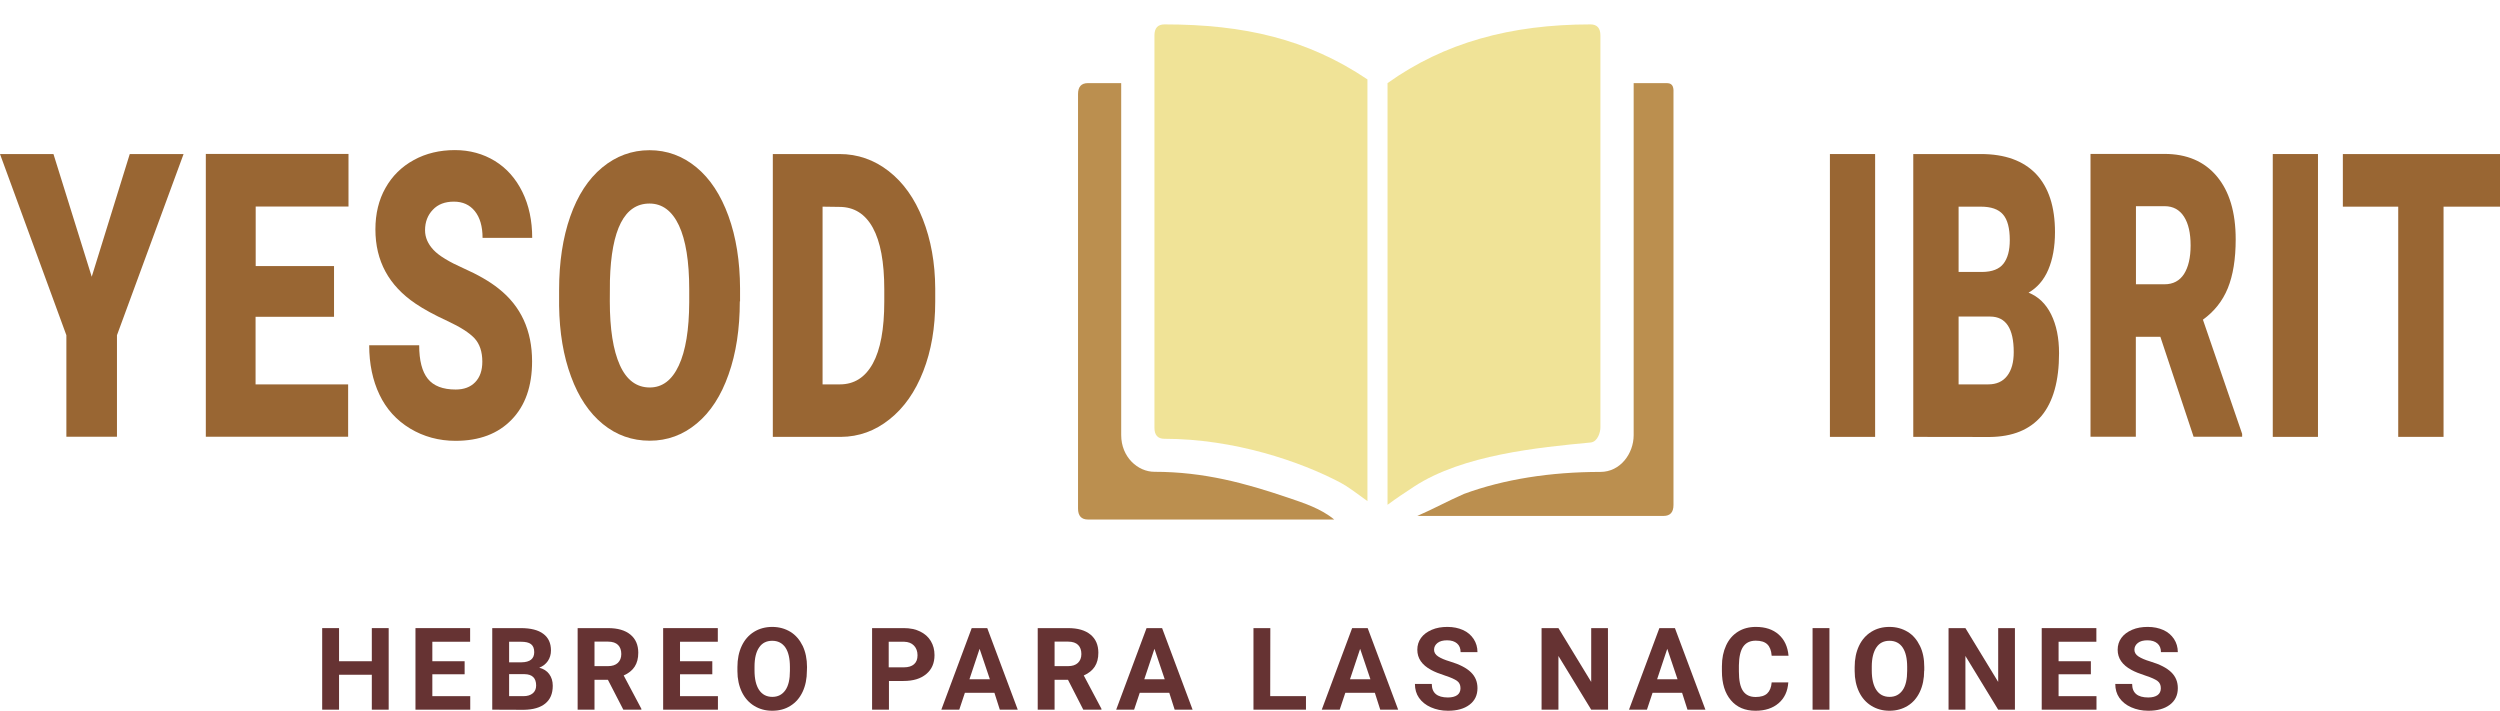<?xml version="1.0" encoding="utf-8"?>
<!-- Generator: Adobe Illustrator 25.0.1, SVG Export Plug-In . SVG Version: 6.00 Build 0)  -->
<svg version="1.1" id="Layer_1" xmlns="http://www.w3.org/2000/svg" xmlns:xlink="http://www.w3.org/1999/xlink" x="0px" y="0px"
	 viewBox="0 0 2090.4 594.3" style="enable-background:new 0 0 2090.4 594.3;" xml:space="preserve">
<style type="text/css">
	.st0{fill:#663333;}
	.st1{fill:#996633;}
	.st2{fill:#F0E397;}
	.st3{fill:#BB8F4F;}
</style>
<g>
	<path class="st0" d="M325,593.4h-14.1v-29.2h-27.4v29.2h-14.1v-68.2h14.1v27.7h27.4v-27.7H325V593.4z"/>
	<path class="st0" d="M388.5,563.8h-27v18.3h31.7v11.3h-45.8v-68.2h45.7v11.4h-31.6v16.3h27V563.8L388.5,563.8z"/>
	<path class="st0" d="M411.6,593.4v-68.2h23.9c8.3,0,14.6,1.6,18.8,4.8c4.3,3.2,6.4,7.8,6.4,13.9c0,3.3-0.9,6.3-2.6,8.8
		s-4.1,4.4-7.2,5.6c3.5,0.9,6.3,2.6,8.3,5.3s3,5.9,3,9.8c0,6.6-2.1,11.5-6.3,14.9s-10.2,5.1-17.9,5.2L411.6,593.4L411.6,593.4z
		 M425.7,553.8h10.4c7.1-0.1,10.6-3,10.6-8.5c0-3.1-0.9-5.3-2.7-6.7c-1.8-1.4-4.6-2-8.5-2h-9.8V553.8z M425.7,563.7v18.4h12
		c3.3,0,5.9-0.8,7.8-2.4c1.9-1.6,2.8-3.8,2.8-6.5c0-6.2-3.2-9.4-9.7-9.5H425.7z"/>
	<path class="st0" d="M508.3,568.4h-11.2v25H483v-68.2h25.4c8.1,0,14.3,1.8,18.7,5.4c4.4,3.6,6.6,8.7,6.6,15.2c0,4.7-1,8.5-3,11.6
		s-5.1,5.6-9.2,7.4l14.8,27.9v0.7h-15.1L508.3,568.4z M497.1,557h11.3c3.5,0,6.3-0.9,8.2-2.7s2.9-4.3,2.9-7.4c0-3.2-0.9-5.8-2.7-7.6
		s-4.6-2.8-8.4-2.8h-11.3V557L497.1,557z"/>
	<path class="st0" d="M595.6,563.8h-27v18.3h31.7v11.3h-45.8v-68.2h45.7v11.4h-31.6v16.3h27L595.6,563.8L595.6,563.8z"/>
	<path class="st0" d="M674.7,560.8c0,6.7-1.2,12.6-3.6,17.7c-2.4,5.1-5.8,9-10.2,11.7c-4.4,2.8-9.5,4.1-15.2,4.1s-10.7-1.4-15.1-4.1
		c-4.4-2.7-7.9-6.6-10.3-11.6s-3.7-10.9-3.7-17.4v-3.4c0-6.7,1.2-12.6,3.6-17.7c2.4-5.1,5.8-9,10.3-11.8c4.4-2.7,9.5-4.1,15.2-4.1
		s10.7,1.4,15.2,4.1c4.4,2.7,7.8,6.7,10.3,11.8c2.4,5.1,3.6,11,3.6,17.7L674.7,560.8L674.7,560.8z M660.5,557.7
		c0-7.2-1.3-12.6-3.8-16.3c-2.6-3.7-6.2-5.6-11-5.6c-4.7,0-8.4,1.8-10.9,5.5c-2.6,3.7-3.9,9.1-3.9,16.1v3.3c0,7,1.3,12.4,3.8,16.2
		c2.6,3.8,6.2,5.8,11.1,5.8c4.7,0,8.3-1.9,10.9-5.6s3.8-9.1,3.8-16.2L660.5,557.7L660.5,557.7z"/>
	<path class="st0" d="M743.3,569.4v24h-14.1v-68.2h26.6c5.1,0,9.6,0.9,13.5,2.8c3.9,1.9,6.9,4.5,9,8s3.1,7.4,3.1,11.8
		c0,6.7-2.3,12-6.9,15.8c-4.6,3.9-10.9,5.8-19,5.8L743.3,569.4L743.3,569.4z M743.3,558h12.5c3.7,0,6.6-0.9,8.5-2.6
		c2-1.8,2.9-4.2,2.9-7.5s-1-6-3-8.1s-4.7-3.1-8.2-3.2h-12.9V558H743.3L743.3,558z"/>
	<path class="st0" d="M831.5,579.3h-24.7l-4.7,14.1h-15l25.4-68.2h13l25.5,68.2h-15L831.5,579.3z M810.6,568h17.1l-8.6-25.5
		L810.6,568z"/>
	<path class="st0" d="M893,568.4h-11.2v25h-14.1v-68.2h25.4c8.1,0,14.3,1.8,18.7,5.4c4.4,3.6,6.6,8.7,6.6,15.2c0,4.7-1,8.5-3,11.6
		s-5.1,5.6-9.2,7.4l14.8,27.9v0.7h-15.2L893,568.4z M881.8,557h11.3c3.5,0,6.3-0.9,8.2-2.7s2.9-4.3,2.9-7.4c0-3.2-0.9-5.8-2.7-7.6
		s-4.6-2.8-8.4-2.8h-11.3V557z"/>
	<path class="st0" d="M977.7,579.3H953l-4.7,14.1h-15l25.4-68.2h13l25.5,68.2h-15L977.7,579.3z M956.8,568h17.1l-8.6-25.5L956.8,568
		z"/>
	<path class="st0" d="M1062.1,582.1h29.9v11.3h-43.9v-68.2h14.1L1062.1,582.1L1062.1,582.1z"/>
	<path class="st0" d="M1149.6,579.3h-24.7l-4.7,14.1h-15l25.4-68.2h13l25.5,68.2h-15L1149.6,579.3z M1128.8,568h17.1l-8.6-25.5
		L1128.8,568z"/>
	<path class="st0" d="M1221.2,575.5c0-2.7-0.9-4.7-2.8-6.1s-5.2-2.9-10.1-4.5s-8.7-3.1-11.6-4.7c-7.8-4.2-11.6-9.8-11.6-16.9
		c0-3.7,1-7,3.1-9.9s5.1-5.1,9-6.8s8.3-2.4,13.1-2.4c4.9,0,9.2,0.9,13,2.6s6.8,4.3,8.9,7.5s3.2,6.9,3.2,11h-14.1c0-3.1-1-5.6-3-7.3
		s-4.7-2.6-8.3-2.6c-3.4,0-6.1,0.7-8,2.2s-2.9,3.4-2.9,5.7c0,2.2,1.1,4.1,3.4,5.6s5.5,2.9,9.9,4.2c8,2.4,13.8,5.4,17.5,9
		s5.5,8,5.5,13.3c0,5.9-2.2,10.5-6.7,13.9s-10.5,5-18,5c-5.2,0-10-1-14.3-2.9s-7.6-4.6-9.9-7.9s-3.4-7.2-3.4-11.6h14.1
		c0,7.5,4.5,11.3,13.5,11.3c3.3,0,6-0.7,7.8-2S1221.2,577.9,1221.2,575.5z"/>
	<path class="st0" d="M1344.6,593.4h-14.1l-27.4-44.9v44.9H1289v-68.2h14.1l27.4,45v-45h14L1344.6,593.4L1344.6,593.4z"/>
	<path class="st0" d="M1406.5,579.3h-24.7l-4.7,14.1h-15l25.4-68.2h13l25.5,68.2h-15L1406.5,579.3z M1385.6,568h17.1l-8.6-25.5
		L1385.6,568z"/>
	<path class="st0" d="M1495.3,570.7c-0.5,7.3-3.2,13.1-8.1,17.3s-11.3,6.3-19.3,6.3c-8.8,0-15.6-2.9-20.6-8.8s-7.5-14-7.5-24.3V557
		c0-6.6,1.2-12.3,3.5-17.3s5.6-8.8,9.9-11.5s9.3-4,15-4c7.9,0,14.2,2.1,19,6.3s7.6,10.1,8.3,17.8h-14.1c-0.3-4.4-1.6-7.6-3.7-9.6
		s-5.3-3-9.6-3c-4.7,0-8.2,1.7-10.5,5s-3.5,8.6-3.6,15.6v5.2c0,7.4,1.1,12.8,3.4,16.2s5.8,5.1,10.6,5.1c4.3,0,7.6-1,9.7-3
		s3.4-5.1,3.7-9.2h13.9L1495.3,570.7L1495.3,570.7z"/>
	<path class="st0" d="M1529.7,593.4h-14.1v-68.2h14.1V593.4z"/>
	<path class="st0" d="M1608.9,560.8c0,6.7-1.2,12.6-3.6,17.7s-5.8,9-10.2,11.7s-9.5,4.1-15.2,4.1s-10.7-1.4-15.1-4.1
		s-7.9-6.6-10.3-11.6s-3.7-10.9-3.7-17.4v-3.4c0-6.7,1.2-12.6,3.6-17.7s5.8-9,10.3-11.8s9.5-4.1,15.2-4.1s10.7,1.4,15.2,4.1
		s7.8,6.7,10.3,11.8s3.6,11,3.6,17.7v3H1608.9z M1594.7,557.7c0-7.2-1.3-12.6-3.8-16.3s-6.2-5.6-11-5.6c-4.7,0-8.4,1.8-10.9,5.5
		s-3.9,9.1-3.9,16.1v3.3c0,7,1.3,12.4,3.8,16.2s6.2,5.8,11.1,5.8c4.7,0,8.3-1.9,10.9-5.6s3.8-9.1,3.8-16.2V557.7z"/>
	<path class="st0" d="M1684.8,593.4h-14l-27.4-44.9v44.9h-14.1v-68.2h14.1l27.4,45v-45h14V593.4z"/>
	<path class="st0" d="M1748.3,563.8h-27v18.3h31.7v11.3h-45.8v-68.2h45.7v11.4h-31.6v16.3h27L1748.3,563.8L1748.3,563.8z"/>
	<path class="st0" d="M1806.8,575.5c0-2.7-0.9-4.7-2.8-6.1s-5.2-2.9-10.1-4.5s-8.7-3.1-11.6-4.7c-7.8-4.2-11.6-9.8-11.6-16.9
		c0-3.7,1-7,3.1-9.9s5.1-5.1,9-6.8s8.3-2.4,13.1-2.4c4.9,0,9.2,0.9,13,2.6s6.8,4.3,8.9,7.5s3.2,6.9,3.2,11h-14.1c0-3.1-1-5.6-3-7.3
		s-4.7-2.6-8.3-2.6c-3.4,0-6.1,0.7-8,2.2s-2.9,3.4-2.9,5.7c0,2.2,1.1,4.1,3.4,5.6s5.5,2.9,9.9,4.2c8,2.4,13.8,5.4,17.5,9
		s5.5,8,5.5,13.3c0,5.9-2.2,10.5-6.7,13.9s-10.5,5-18,5c-5.2,0-10-1-14.3-2.9s-7.6-4.6-9.9-7.9s-3.4-7.2-3.4-11.6h14.1
		c0,7.5,4.5,11.3,13.5,11.3c3.3,0,6-0.7,7.8-2S1806.8,577.9,1806.8,575.5z"/>
</g>
<g>
	<path class="st1" d="M76.7,231.4l31.8-102.6h45L97.8,280.3v84.9H55.5v-84.9L0,128.8h44.7L76.7,231.4z"/>
	<path class="st1" d="M279.2,264.9h-65.5v56.5h77.4v43.8h-119V128.7h119.3v44h-77.6v49.8h65.5v42.3L279.2,264.9L279.2,264.9z"/>
	<path class="st1" d="M403.3,302.4c0-8.3-2.2-14.8-6.5-19.5c-4.3-4.6-11.9-9.5-22.7-14.5c-10.8-5-19.7-9.8-26.6-14.5
		c-22.4-15.1-33.6-35.7-33.6-62.1c0-13.1,2.8-24.7,8.4-34.6c5.6-10,13.5-17.8,23.7-23.4c10.2-5.6,21.7-8.3,34.4-8.3
		c12.4,0,23.6,3.1,33.4,9.1s17.5,14.7,23,25.9s8.2,24,8.2,38.4h-41.5c0-9.6-2.2-17.1-6.5-22.4s-10.1-7.9-17.5-7.9
		s-13.3,2.2-17.6,6.8c-4.3,4.5-6.5,10.2-6.5,17.1c0,6,2.4,11.5,7.1,16.5s13.1,10,25,15.3s21.8,10.9,29.4,17
		c18.7,14.7,28,35.1,28,60.9c0,20.7-5.7,37-17.1,48.7c-11.4,11.8-27,17.7-46.9,17.7c-14,0-26.7-3.5-38-10.3
		c-11.4-6.9-19.9-16.3-25.6-28.3c-5.7-11.9-8.6-25.8-8.6-41.3h41.8c0,12.7,2.4,22,7.2,28c4.8,6,12.6,9,23.3,9c6.9,0,12.3-2,16.3-6.1
		C401.3,315.5,403.3,309.8,403.3,302.4z"/>
	<path class="st1" d="M618.6,251.9c0,23-3.1,43.5-9.4,61.2c-6.2,17.7-15.1,31.5-26.6,41c-11.5,9.6-24.6,14.4-39.3,14.4
		s-27.8-4.6-39.2-13.9c-11.4-9.3-20.3-22.5-26.6-39.7c-6.4-17.2-9.7-37-10-59.2v-13.3c0-23.1,3.1-43.6,9.3-61.3
		c6.2-17.7,15.1-31.4,26.7-41s24.8-14.5,39.6-14.5c14.6,0,27.7,4.8,39.2,14.3s20.4,23.1,26.8,40.7c6.4,17.6,9.6,37.8,9.7,60.5v11
		L618.6,251.9L618.6,251.9z M576.3,242c0-23.5-2.9-41.3-8.6-53.5c-5.7-12.1-13.9-18.3-24.6-18.3c-20.9,0-31.9,21.4-33.1,64.3
		l-0.1,17.4c0,23.1,2.8,41,8.4,53.4c5.6,12.5,14,18.7,25,18.7c10.5,0,18.6-6.1,24.3-18.4c5.7-12.2,8.6-29.9,8.7-52.8L576.3,242
		L576.3,242z"/>
	<path class="st1" d="M646.2,365.3V128.8h55.7c15.3,0,29,4.8,41.2,14.3s21.7,22.8,28.5,40.1s10.3,36.6,10.4,58.1v10.9
		c0,21.6-3.3,41.1-10,58.2c-6.7,17.2-16.1,30.6-28.2,40.2c-12.1,9.7-25.7,14.6-40.6,14.7L646.2,365.3L646.2,365.3L646.2,365.3z
		 M687.8,172.8v148.6h14.5c11.9,0,21.1-5.8,27.5-17.4s9.6-28.9,9.6-51.8V242c0-22.8-3.2-40-9.6-51.6c-6.4-11.6-15.7-17.4-28-17.4
		L687.8,172.8L687.8,172.8z"/>
	<path class="st1" d="M1567.9,365.3h-37.8V128.8h37.8V365.3z"/>
	<path class="st1" d="M1599.8,365.3V128.8h56.5c20.2,0,35.6,5.6,46.2,16.7c10.5,11.2,15.8,27.3,15.8,48.6c0,12.2-1.9,22.7-5.6,31.4
		s-9.3,15.1-16.5,19.2c8.2,3.3,14.5,9.3,18.9,18.2s6.6,19.7,6.6,32.5c0,23.1-4.9,40.5-14.6,52.3c-9.8,11.6-24.2,17.5-43.4,17.7
		L1599.8,365.3L1599.8,365.3z M1637.7,227.4h19.8c8.3-0.1,14.2-2.4,17.7-6.9s5.3-11,5.3-19.7c0-10-1.9-17.2-5.7-21.5
		c-3.8-4.4-10-6.5-18.5-6.5h-18.6L1637.7,227.4L1637.7,227.4z M1637.7,264.7v56.7h24.8c6.8,0,12.1-2.3,15.8-7.1
		c3.7-4.8,5.5-11.3,5.5-19.9c0-19.7-6.5-29.6-19.6-29.7H1637.7L1637.7,264.7z"/>
	<path class="st1" d="M1806.4,281.6h-20.5v83.6H1748V128.7h61.9c18.6,0,33.2,6.2,43.7,18.7s15.8,30,15.8,52.7
		c0,16.5-2.2,30.1-6.6,40.9s-11.4,19.5-20.8,26.3l32.8,95.5v2.4h-40.6L1806.4,281.6z M1785.9,237.7h24c7.2,0,12.6-2.9,16.3-8.6
		c3.6-5.7,5.5-13.6,5.5-23.9c0-10.2-1.8-18.2-5.5-24s-9.1-8.8-16.2-8.8h-24v65.1L1785.9,237.7L1785.9,237.7z"/>
	<path class="st1" d="M1938.2,365.3h-37.8V128.8h37.8V365.3z"/>
	<path class="st1" d="M2090.4,172.8h-47.2v192.5h-37.9V172.8H1959v-44h131.5v44H2090.4z"/>
</g>
<g>
	<path class="st2" d="M965.3,29.6v46V94v263.7c0,6.1,2.8,9.2,8.3,9.2c58.4,0,113.9,19,147.5,36.8c6,3.2,13.9,9.2,22.3,15.3V87.9
		V66.4c-50.1-33.7-103-46-169.7-46C968.1,20.4,965.3,23.5,965.3,29.6z"/>
	<path class="st2" d="M1338.2,357.7V75.6v-46c0-6.1-2.8-9.2-8.3-9.2c-66.8,0-122.4,15.3-169.7,49.1v352.6
		c8.3-6.1,13.6-9.6,22.3-15.3c40.5-26.5,104-32.7,147.5-36.8C1336.2,369.4,1338.2,360.8,1338.2,357.7z"/>
	<path class="st3" d="M965.3,394.5c-13.9,0-27.8-12.3-27.8-30.7v-276V69.5h-27.8c-5.6,0-8.3,3.1-8.3,9.2v346.5
		c0,6.1,2.8,9.2,8.3,9.2h205.9c-11.1-9.2-25.4-13.8-39-18.4C1041.7,404.2,1007,394.5,965.3,394.5z"/>
	<path class="st3" d="M1393.8,69.5H1366v294.4c0,15.3-11.1,30.7-27.8,30.7c-41.7,0-80.7,6.1-114.1,18.4c-13.9,6.1-25,12.3-39,18.4
		H1391c5.6,0,8.3-3.1,8.3-9.2V78.7C1399.5,74,1399.4,69.5,1393.8,69.5z"/>
</g>
</svg>
